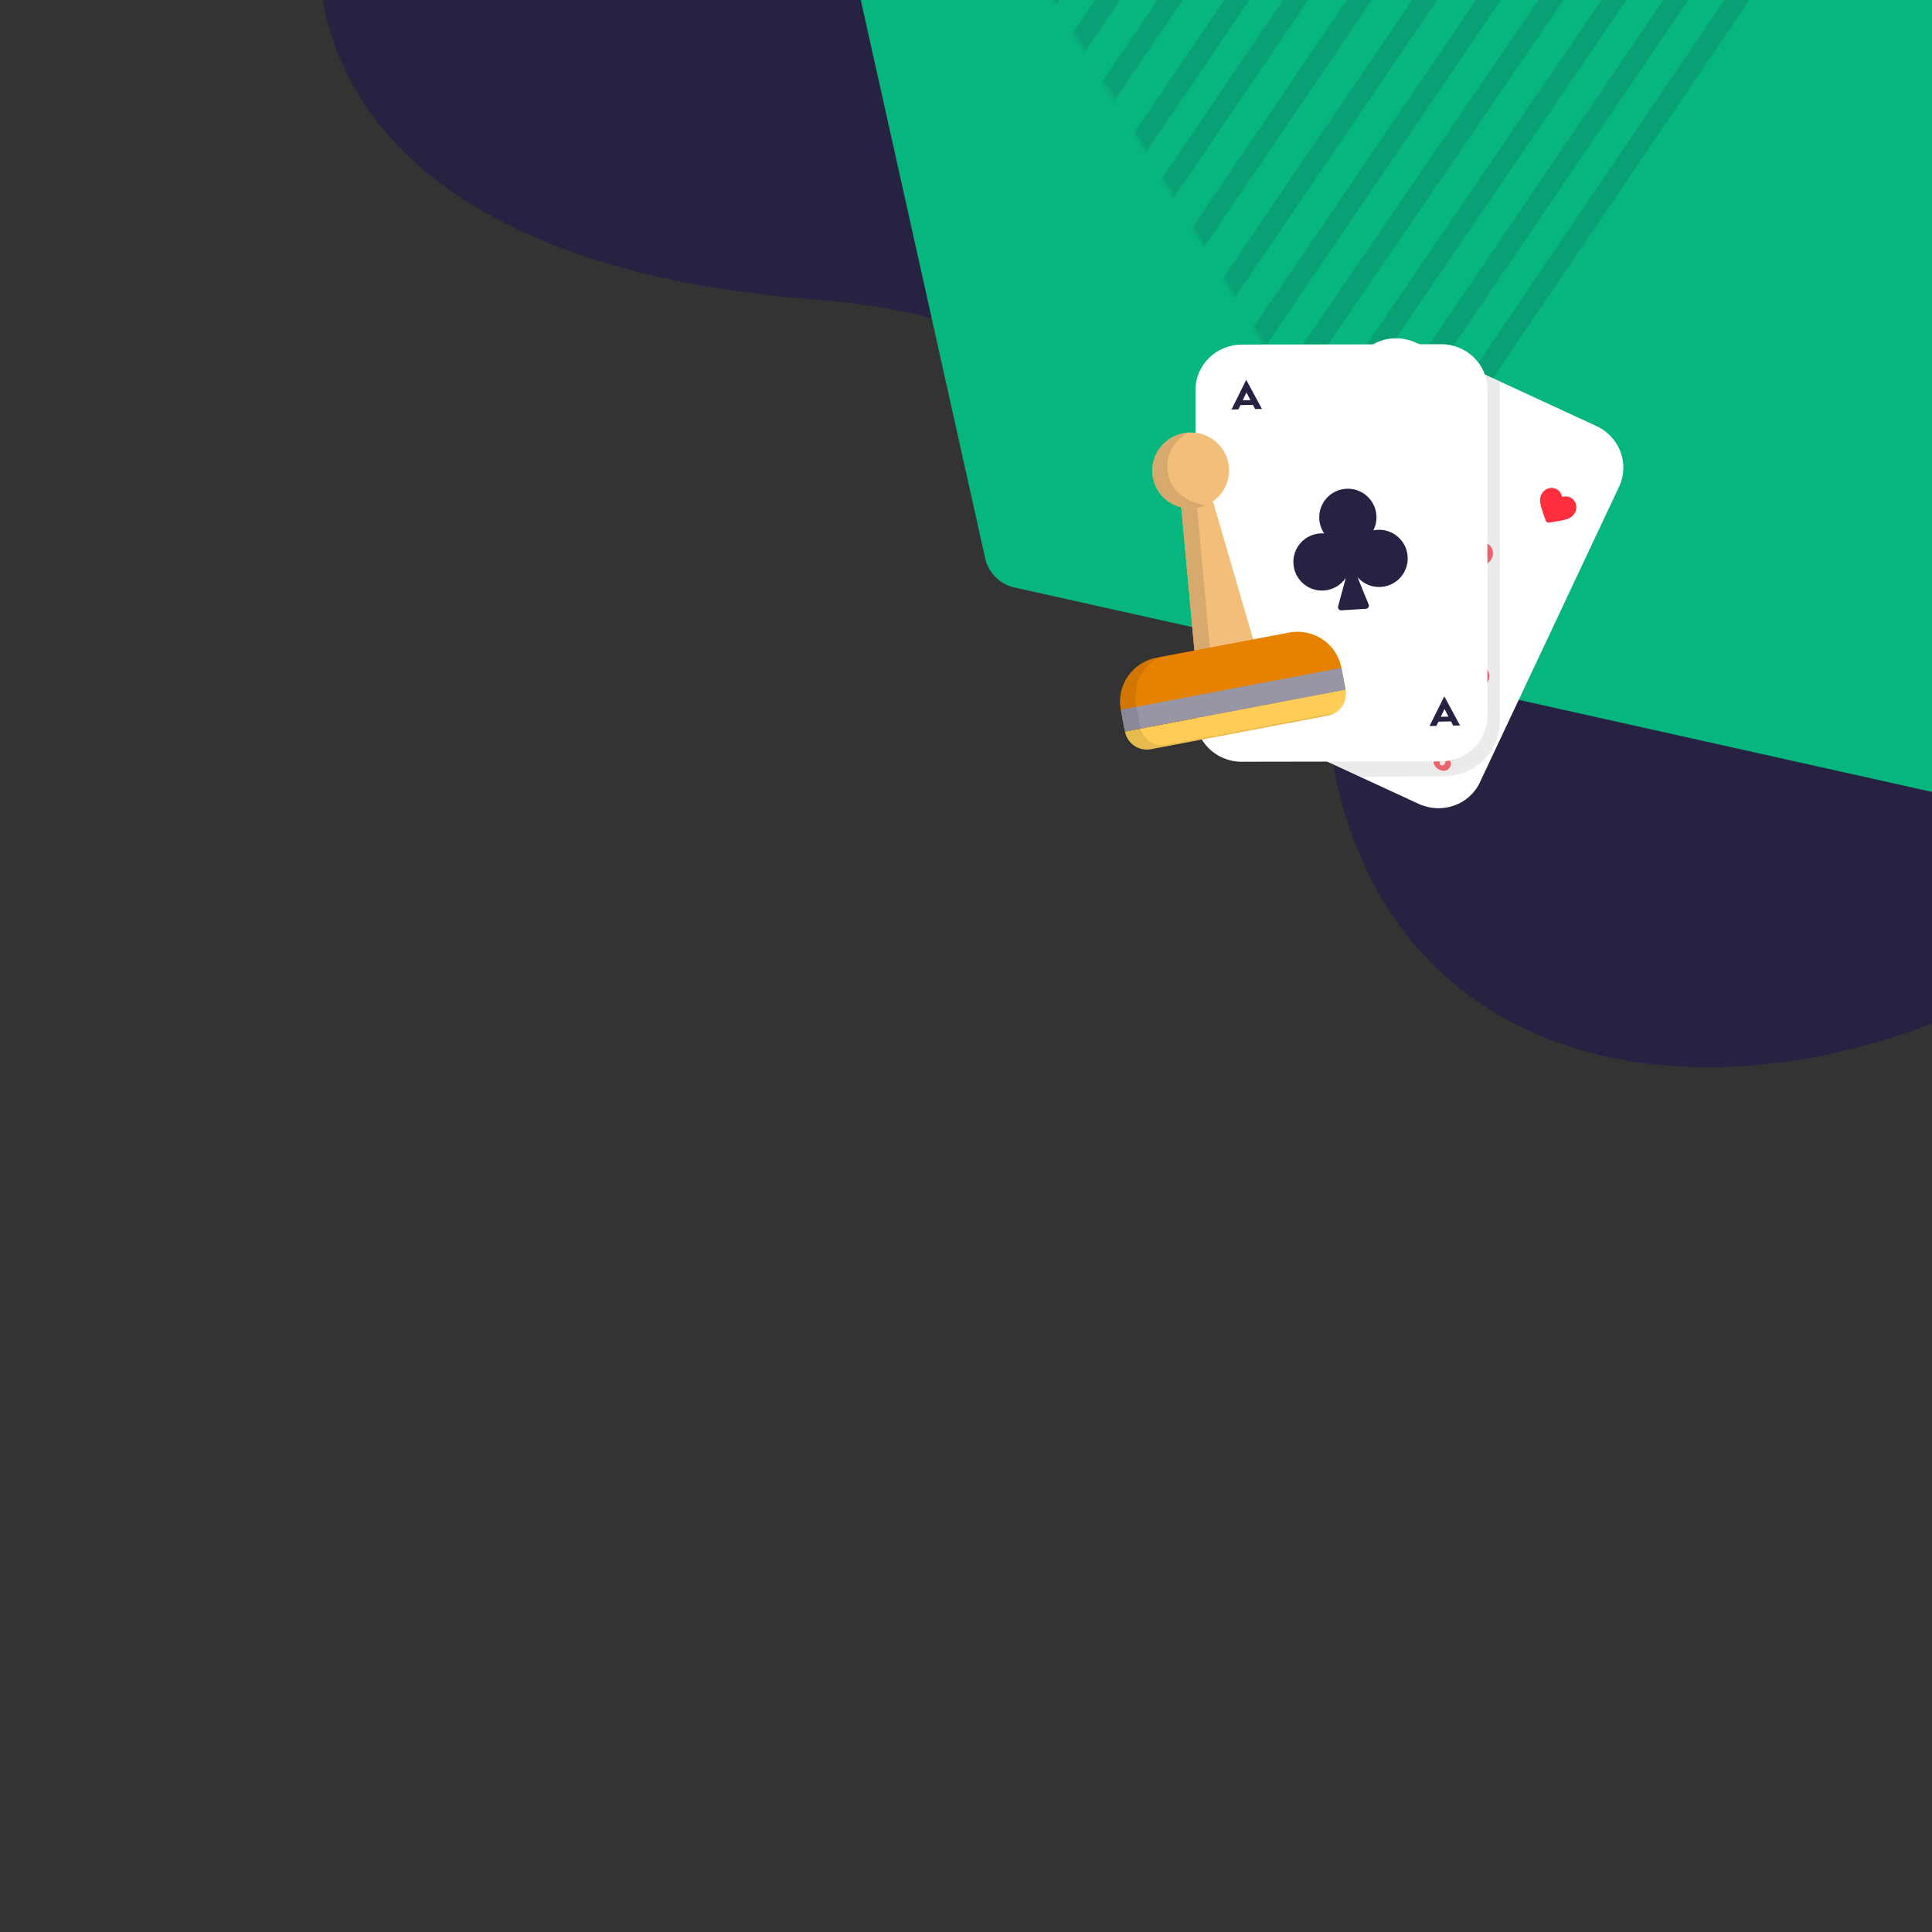 <svg width="500" height="500" viewBox="0 0 500 500" fill="none" xmlns="http://www.w3.org/2000/svg">
<rect x="0" y="0" width="500" height="500" fill="#333333" stroke="none"/>
<g clip-path="url(#clip0_1874_35363)">
<path fill-rule="evenodd" clip-rule="evenodd" d="M638.039 -51.779C589.363 -144.393 495.425 -187.957 417.487 -200.007C313.075 -216.146 188.376 -182.193 116.53 -94.405C54.123 -18.15 72.563 66.973 210.915 77.518C300.249 84.327 335.948 146.42 344.997 197.52C364.335 306.731 512.108 300.519 599.773 189.844C687.435 79.169 657.846 -14.097 638.039 -51.779Z" fill="#272142"/>
<g clip-path="url(#clip1_1874_35363)">
<path fill-rule="evenodd" clip-rule="evenodd" d="M111.356 -565.577L809.457 -410.042C813.243 -409.199 816.2 -406.242 817.044 -402.456L972.578 295.645C973.779 301.035 970.383 306.379 964.992 307.58C963.56 307.899 962.075 307.899 960.643 307.58L262.542 152.045C258.756 151.202 255.799 148.245 254.956 144.459L99.421 -553.642C98.22 -559.032 101.616 -564.376 107.007 -565.577C108.439 -565.896 109.924 -565.896 111.356 -565.577Z" fill="#06B67E"/>
</g>
<g opacity="0.3" clip-path="url(#clip2_1874_35363)">
<mask id="mask0_1874_35363" style="mask-type:alpha" maskUnits="userSpaceOnUse" x="251" y="-207" width="224" height="351">
<path d="M366.189 -206.879L474.417 -29.969L360.081 143.056L251.854 -33.854L366.189 -206.879Z" fill="white"/>
</mask>
<g mask="url(#mask0_1874_35363)">
<path fill-rule="evenodd" clip-rule="evenodd" d="M481.051 145.557C479.814 144.734 479.492 143.073 480.331 141.846L546.382 45.324L546.375 45.287L547.057 44.323L548.329 45.215C548.924 45.632 549.668 45.794 550.387 45.661L551.91 45.379L552.122 46.465L484.81 144.827C483.972 146.053 482.289 146.38 481.051 145.557Z" fill="#272142" fill-opacity="0.48"/>
<path fill-rule="evenodd" clip-rule="evenodd" d="M460.47 152.225C459.23 151.394 458.905 149.719 459.744 148.484L547.68 19.041C548.519 17.806 550.204 17.479 551.443 18.309C552.684 19.141 553.01 20.815 552.17 22.05L464.235 151.494C463.395 152.728 461.711 153.056 460.47 152.225Z" fill="#272142" fill-opacity="0.48"/>
<path fill-rule="evenodd" clip-rule="evenodd" d="M442.311 154.443C441.075 153.617 440.751 151.952 441.588 150.723L546.036 -2.617C546.873 -3.845 548.553 -4.172 549.788 -3.347C551.025 -2.521 551.349 -0.855 550.511 0.374L446.063 153.714C445.228 154.942 443.548 155.269 442.311 154.443Z" fill="#272142" fill-opacity="0.48"/>
<path fill-rule="evenodd" clip-rule="evenodd" d="M426.775 154.513C425.545 153.688 425.222 152.025 426.053 150.799L542.843 -21.381C543.674 -22.606 545.345 -22.931 546.575 -22.106C547.805 -21.281 548.128 -19.617 547.297 -18.391L430.507 153.788C429.677 155.013 428.006 155.338 426.775 154.513Z" fill="#272142" fill-opacity="0.48"/>
<path fill-rule="evenodd" clip-rule="evenodd" d="M409.844 153.41C408.611 152.585 408.288 150.923 409.122 149.696L536.967 -38.014C537.802 -39.24 539.48 -39.566 540.714 -38.741C541.947 -37.917 542.27 -36.254 541.434 -35.027L413.589 152.682C412.756 153.908 411.078 154.234 409.844 153.41Z" fill="#272142" fill-opacity="0.48"/>
<path fill-rule="evenodd" clip-rule="evenodd" d="M395.408 150.664C394.176 149.837 393.852 148.171 394.686 146.942L530.84 -53.638C531.672 -54.866 533.348 -55.192 534.582 -54.365C535.814 -53.539 536.138 -51.872 535.305 -50.643L399.152 149.937C398.318 151.165 396.642 151.491 395.408 150.664Z" fill="#272142" fill-opacity="0.48"/>
<path fill-rule="evenodd" clip-rule="evenodd" d="M382.571 146.461C381.335 145.636 381.012 143.974 381.849 142.747L525.457 -67.745C526.294 -68.972 527.974 -69.298 529.208 -68.474C530.444 -67.65 530.767 -65.987 529.93 -64.76L386.322 145.731C385.485 146.958 383.805 147.285 382.571 146.461Z" fill="#272142" fill-opacity="0.48"/>
<path fill-rule="evenodd" clip-rule="evenodd" d="M370.006 141.242C368.772 140.416 368.449 138.752 369.283 137.524L517.881 -81.209C518.716 -82.436 520.39 -82.762 521.623 -81.936C522.855 -81.11 523.179 -79.445 522.345 -78.218L373.746 140.515C372.913 141.742 371.239 142.067 370.006 141.242Z" fill="#272142" fill-opacity="0.48"/>
<path fill-rule="evenodd" clip-rule="evenodd" d="M357.391 135.796C356.156 134.967 355.832 133.297 356.667 132.066L509.774 -93.629C510.61 -94.86 512.288 -95.186 513.524 -94.357C514.758 -93.528 515.082 -91.859 514.247 -90.628L361.138 135.068C360.304 136.298 358.627 136.624 357.391 135.796Z" fill="#272142" fill-opacity="0.48"/>
<path fill-rule="evenodd" clip-rule="evenodd" d="M345.771 129.455C344.535 128.628 344.213 126.959 345.047 125.73L501.298 -104.339C502.134 -105.569 503.811 -105.895 505.046 -105.067C506.281 -104.24 506.605 -102.572 505.77 -101.342L349.518 128.727C348.684 129.956 347.006 130.282 345.771 129.455Z" fill="#272142" fill-opacity="0.48"/>
<path fill-rule="evenodd" clip-rule="evenodd" d="M334.988 121.322C333.754 120.499 333.432 118.838 334.267 117.613L492.657 -114.772C493.492 -115.997 495.169 -116.323 496.401 -115.5C497.634 -114.676 497.957 -113.016 497.122 -111.79L338.732 120.595C337.896 121.82 336.22 122.146 334.988 121.322Z" fill="#272142" fill-opacity="0.48"/>
<path fill-rule="evenodd" clip-rule="evenodd" d="M323.426 114.028C322.188 113.205 321.865 111.542 322.704 110.315L483.759 -125.165C484.598 -126.392 486.28 -126.719 487.518 -125.896C488.756 -125.072 489.078 -123.41 488.24 -122.183L327.185 113.298C326.346 114.524 324.664 114.851 323.426 114.028Z" fill="#272142" fill-opacity="0.48"/>
<path fill-rule="evenodd" clip-rule="evenodd" d="M312.576 106.828C311.342 106.002 311.018 104.337 311.853 103.109L473.805 -135.119C474.64 -136.347 476.316 -136.672 477.549 -135.847C478.783 -135.021 479.107 -133.356 478.272 -132.128L316.321 106.101C315.487 107.328 313.81 107.654 312.576 106.828Z" fill="#272142" fill-opacity="0.48"/>
<path fill-rule="evenodd" clip-rule="evenodd" d="M300.261 100.597C299.025 99.771 298.701 98.105 299.538 96.876L463.531 -144.093C464.368 -145.322 466.047 -145.648 467.283 -144.822C468.518 -143.996 468.842 -142.329 468.005 -141.1L304.012 99.868C303.175 101.097 301.496 101.423 300.261 100.597Z" fill="#272142" fill-opacity="0.48"/>
<path fill-rule="evenodd" clip-rule="evenodd" d="M287.528 94.668C286.293 93.841 285.969 92.175 286.804 90.946L452.18 -152.638C453.014 -153.867 454.69 -154.192 455.922 -153.365C457.156 -152.538 457.48 -150.872 456.645 -149.644L291.27 93.94C290.436 95.169 288.762 95.494 287.528 94.668Z" fill="#272142" fill-opacity="0.48"/>
<path fill-rule="evenodd" clip-rule="evenodd" d="M274.839 88.976C273.605 88.15 273.282 86.484 274.116 85.255L441.72 -161.345C442.555 -162.574 444.232 -162.9 445.466 -162.073C446.701 -161.246 447.025 -159.58 446.189 -158.352L278.585 88.248C277.752 89.477 276.074 89.802 274.839 88.976Z" fill="#272142" fill-opacity="0.48"/>
<path fill-rule="evenodd" clip-rule="evenodd" d="M261.508 86.207C260.271 85.379 259.947 83.709 260.784 82.478L431.114 -168.162C431.952 -169.393 433.632 -169.72 434.867 -168.891C436.105 -168.063 436.429 -166.394 435.592 -165.163L265.261 85.478C264.424 86.709 262.744 87.035 261.508 86.207Z" fill="#272142" fill-opacity="0.48"/>
<path fill-rule="evenodd" clip-rule="evenodd" d="M246.272 83.305C245.038 82.479 244.715 80.812 245.548 79.584L418.223 -174.809C419.055 -176.037 420.731 -176.362 421.964 -175.536C423.196 -174.709 423.52 -173.042 422.686 -171.814L250.013 82.579C249.18 83.807 247.505 84.132 246.272 83.305Z" fill="#272142" fill-opacity="0.48"/>
<path fill-rule="evenodd" clip-rule="evenodd" d="M230.689 82.354C229.456 81.527 229.133 79.862 229.966 78.633L406.327 -180.939C407.162 -182.166 408.838 -182.492 410.071 -181.665C411.305 -180.84 411.629 -179.173 410.794 -177.945L234.433 81.626C233.599 82.854 231.923 83.18 230.689 82.354Z" fill="#272142" fill-opacity="0.48"/>
<path fill-rule="evenodd" clip-rule="evenodd" d="M213.526 84.262C212.288 83.434 211.963 81.764 212.801 80.531L394.297 -186.36C395.133 -187.592 396.815 -187.918 398.053 -187.09C399.291 -186.261 399.616 -184.591 398.778 -183.36L217.283 83.532C216.446 84.764 214.764 85.091 213.526 84.262Z" fill="#272142" fill-opacity="0.48"/>
<path fill-rule="evenodd" clip-rule="evenodd" d="M195.38 87.292C194.146 86.467 193.822 84.804 194.66 83.576L381.578 -190.496C382.416 -191.723 384.095 -192.05 385.33 -191.225C386.566 -190.401 386.889 -188.737 386.052 -187.51L199.132 86.563C198.297 87.789 196.617 88.116 195.38 87.292Z" fill="#272142" fill-opacity="0.48"/>
<path fill-rule="evenodd" clip-rule="evenodd" d="M175.357 92.767C174.12 91.94 173.796 90.271 174.633 89.041L368.393 -195.736C369.231 -196.965 370.912 -197.292 372.149 -196.465L372.149 -196.465C373.385 -195.637 373.709 -193.969 372.873 -192.739L179.111 92.038C178.274 93.267 176.593 93.594 175.357 92.767Z" fill="#272142" fill-opacity="0.48"/>
<path fill-rule="evenodd" clip-rule="evenodd" d="M153.424 100.704C152.189 99.881 151.866 98.218 152.702 96.992L354.662 -198.787C355.5 -200.014 357.18 -200.341 358.415 -199.516L358.416 -199.516C359.651 -198.692 359.974 -197.03 359.138 -195.804L157.177 99.975C156.34 101.201 154.66 101.528 153.424 100.704Z" fill="#272142" fill-opacity="0.48"/>
<path fill-rule="evenodd" clip-rule="evenodd" d="M130.201 110.51C128.97 109.685 128.646 108.021 129.48 106.794L339.67 -202.317C340.504 -203.544 342.18 -203.87 343.412 -203.044L343.413 -203.043C344.645 -202.218 344.968 -200.555 344.134 -199.328L133.944 109.783C133.11 111.009 131.435 111.335 130.201 110.51Z" fill="#272142" fill-opacity="0.48"/>
<path fill-rule="evenodd" clip-rule="evenodd" d="M108.604 117.678C107.37 116.853 107.046 115.187 107.883 113.959L325.809 -206.042C326.645 -207.269 328.324 -207.596 329.559 -206.77L329.56 -206.769C330.795 -205.944 331.118 -204.28 330.281 -203.052L112.354 116.949C111.519 118.177 109.84 118.503 108.604 117.678Z" fill="#272142" fill-opacity="0.48"/>
<path fill-rule="evenodd" clip-rule="evenodd" d="M89.998 123.353C88.761 122.525 88.437 120.856 89.274 119.626L312.035 -208.11C312.871 -209.34 314.552 -209.666 315.787 -208.839L315.787 -208.838C317.024 -208.01 317.349 -206.342 316.512 -205.111L93.75 122.623C92.915 123.854 91.235 124.18 89.998 123.353Z" fill="#272142" fill-opacity="0.48"/>
<path fill-rule="evenodd" clip-rule="evenodd" d="M71.582 124.986C70.347 124.16 70.024 122.495 70.859 121.266L295.999 -209.994C296.833 -211.222 298.51 -211.547 299.744 -210.721L299.745 -210.72C300.979 -209.894 301.303 -208.229 300.467 -207.001L75.326 124.258C74.492 125.487 72.815 125.813 71.582 124.986Z" fill="#272142" fill-opacity="0.48"/>
<path fill-rule="evenodd" clip-rule="evenodd" d="M55.263 125.312C54.027 124.485 53.703 122.819 54.541 121.59L281.441 -211.418C282.277 -212.647 283.96 -212.974 285.195 -212.147L285.196 -212.147C286.433 -211.321 286.757 -209.655 285.919 -208.426L59.017 124.582C58.181 125.811 56.5 126.137 55.263 125.312Z" fill="#272142" fill-opacity="0.48"/>
<path fill-rule="evenodd" clip-rule="evenodd" d="M39.997 123.775C38.764 122.949 38.44 121.283 39.275 120.055L264.781 -211.746C265.615 -212.974 267.292 -213.299 268.526 -212.474L268.527 -212.473C269.759 -211.646 270.083 -209.98 269.25 -208.753L43.741 123.047C42.908 124.275 41.231 124.601 39.997 123.775Z" fill="#272142" fill-opacity="0.48"/>
<path fill-rule="evenodd" clip-rule="evenodd" d="M25.883 120.864C24.646 120.038 24.322 118.37 25.16 117.141L249.1 -211.769C249.937 -212.999 251.618 -213.324 252.855 -212.498L252.855 -212.498C254.091 -211.671 254.415 -210.004 253.578 -208.775L29.637 120.135C28.799 121.363 27.119 121.69 25.883 120.864Z" fill="#272142" fill-opacity="0.48"/>
<path fill-rule="evenodd" clip-rule="evenodd" d="M12.678 116.598C11.443 115.77 11.119 114.103 11.954 112.874L231.801 -210.544C232.637 -211.773 234.317 -212.1 235.551 -211.272L235.552 -211.272C236.787 -210.445 237.111 -208.778 236.275 -207.548L16.427 115.869C15.592 117.098 13.914 117.425 12.678 116.598Z" fill="#272142" fill-opacity="0.48"/>
<path fill-rule="evenodd" clip-rule="evenodd" d="M0.416 109.809C-0.819 108.982 -1.143 107.316 -0.307 106.087L214.07 -209.229C214.905 -210.458 216.584 -210.783 217.817 -209.957L217.818 -209.956C219.053 -209.129 219.377 -207.464 218.541 -206.235L4.163 109.081C3.327 110.309 1.651 110.634 0.416 109.809Z" fill="#272142" fill-opacity="0.48"/>
</g>
</g>
<g clip-path="url(#clip3_1874_35363)">
<path fill-rule="evenodd" clip-rule="evenodd" d="M320.408 186.45L367.126 208.029C373.132 210.816 380.243 208.323 383.005 202.471C383.007 202.468 383.008 202.464 382.999 202.456L419.048 125.891C421.792 120.036 419.158 113.049 413.157 110.264L366.438 88.686C360.433 85.899 353.322 88.392 350.559 94.244C350.558 94.247 350.556 94.251 350.565 94.259L314.516 170.824C311.772 176.679 314.407 183.666 320.408 186.45Z" fill="white"/>
<path d="M375.255 198.53C375.423 198.239 375.498 197.94 375.481 197.633C375.467 197.328 375.372 197.035 375.197 196.755C375.564 196.779 375.901 196.718 376.21 196.57C376.517 196.425 376.767 196.186 376.959 195.854C377.268 195.318 377.327 194.788 377.135 194.263C376.947 193.74 376.528 193.291 375.879 192.917C375.228 192.541 374.625 192.4 374.069 192.493C373.512 192.589 373.079 192.903 372.771 193.436C372.586 193.758 372.504 194.09 372.526 194.432C372.548 194.775 372.669 195.105 372.889 195.422C372.556 195.409 372.252 195.472 371.978 195.61C371.704 195.749 371.483 195.964 371.314 196.255C371.013 196.777 370.952 197.292 371.132 197.798C371.312 198.305 371.703 198.733 372.305 199.08C372.912 199.431 373.48 199.557 374.009 199.459C374.538 199.362 374.953 199.052 375.255 198.53ZM375.502 195.161C375.359 195.408 375.185 195.561 374.979 195.618C374.775 195.68 374.569 195.65 374.36 195.529C374.151 195.409 374.021 195.244 373.97 195.035C373.917 194.828 373.962 194.602 374.104 194.354C374.242 194.115 374.416 193.963 374.626 193.897C374.838 193.836 375.049 193.866 375.261 193.989C375.467 194.108 375.593 194.272 375.64 194.483C375.687 194.693 375.641 194.919 375.502 195.161ZM372.923 198.008C372.737 197.9 372.629 197.756 372.602 197.575C372.575 197.399 372.625 197.202 372.75 196.985C372.874 196.771 373.023 196.626 373.198 196.551C373.374 196.477 373.557 196.495 373.75 196.606C373.939 196.715 374.043 196.863 374.06 197.049C374.08 197.236 374.028 197.437 373.904 197.651C373.781 197.866 373.634 198.006 373.463 198.073C373.296 198.141 373.116 198.119 372.923 198.008Z" fill="#FF2E3E"/>
<path d="M402.971 126.67C401.567 125.825 399.861 126.355 399.026 127.747C397.967 129.513 398.984 131.609 400.044 134.771C400.155 135.104 400.496 135.309 400.842 135.252C404.127 134.704 406.452 134.619 407.511 132.854C408.346 131.462 408.012 129.704 406.608 128.859C405.891 128.428 405.081 128.358 404.255 128.656C404.129 127.785 403.688 127.102 402.971 126.67Z" fill="#FF2E3D"/>
<path d="M380.46 170.369C379.055 169.524 377.349 170.054 376.514 171.447C375.455 173.212 376.473 175.308 377.532 178.471C377.643 178.803 377.985 179.009 378.33 178.951C381.615 178.403 383.94 178.319 384.999 176.553C385.834 175.161 385.5 173.403 384.096 172.558C383.379 172.127 382.569 172.058 381.743 172.355C381.617 171.485 381.176 170.801 380.46 170.369Z" fill="#FF2E3D"/>
<path d="M381.395 138.584C379.991 137.739 378.285 138.269 377.45 139.661C376.391 141.427 377.408 143.523 378.468 146.686C378.579 147.018 378.92 147.223 379.266 147.166C382.55 146.618 384.876 146.533 385.935 144.768C386.77 143.376 386.436 141.618 385.032 140.773C384.315 140.342 383.505 140.273 382.679 140.57C382.553 139.699 382.112 139.016 381.395 138.584Z" fill="#FF2E3D"/>
<path d="M383.991 186.717C383.979 192.168 379.429 196.686 373.7 196.705L342.954 196.829L352.169 201.06L373.713 200.891C381.644 200.865 388.162 194.582 388.177 186.725L388.186 99.593C388.186 99.254 388.175 98.918 388.152 98.585L383.542 96.628C383.842 97.564 384.002 98.558 384 99.585L383.991 186.717Z" fill="#CAC7C7" fill-opacity="0.35"/>
<path d="M321.387 197.134L372.918 197.05C379.547 197.028 384.918 191.787 384.93 185.33L384.939 100.772C384.951 94.31 379.574 89.076 372.941 89.08C372.941 89.08 372.934 89.08 372.93 89.091L321.398 89.175C314.77 89.197 309.399 94.438 309.387 100.896L309.378 185.453C309.366 191.915 314.743 197.15 321.376 197.145C321.376 197.145 321.383 197.145 321.387 197.134Z" fill="white"/>
<path fill-rule="evenodd" clip-rule="evenodd" d="M356.215 133.422C356.301 134.798 356.006 136.11 355.421 137.254C355.754 137.186 356.097 137.14 356.447 137.118C360.529 136.862 364.046 139.963 364.302 144.046C364.558 148.128 361.457 151.645 357.374 151.901C354.978 152.051 352.776 151.045 351.315 149.361L354.208 156.441C354.418 156.954 354.062 157.521 353.51 157.556L347.137 157.955C346.584 157.99 346.161 157.472 346.304 156.937L348.293 149.541C347.054 151.399 344.992 152.678 342.591 152.829C338.509 153.085 334.992 149.983 334.736 145.901C334.48 141.819 337.581 138.302 341.664 138.045C342.013 138.024 342.359 138.026 342.699 138.052C341.975 136.99 341.518 135.726 341.432 134.35C341.175 130.267 344.277 126.75 348.359 126.494C352.442 126.238 355.959 129.34 356.215 133.422Z" fill="#272142"/>
<path d="M324.822 105.868L324.262 104.791L321.012 104.849L320.49 105.945L318.712 105.976L322.525 98.301L326.6 105.837L324.822 105.868ZM321.624 103.582L323.607 103.546L322.581 101.58L321.624 103.582Z" fill="#272142"/>
<path d="M376.079 187.782L375.519 186.705L372.27 186.763L371.747 187.859L369.969 187.89L373.783 180.215L377.857 187.751L376.079 187.782ZM372.882 185.496L374.864 185.46L373.839 183.494L372.882 185.496Z" fill="#272142"/>
<path d="M304.899 122.385L311.408 121.151L330.738 187.518L311.213 191.222L304.899 122.385Z" fill="#F3BE7A"/>
<path d="M308.153 121.77L304.899 122.387L309.475 172.287L313.53 171.796L309.64 129.737L308.153 121.77Z" fill="#D8A96D"/>
<path d="M317.918 119.915C318.929 125.249 315.379 130.402 309.987 131.424C304.595 132.447 299.405 128.952 298.393 123.618C297.381 118.285 300.932 113.132 306.324 112.109C311.715 111.087 316.906 114.582 317.918 119.915Z" fill="#F3BE7A"/>
<path d="M298.388 123.618C299.4 128.952 304.59 132.446 309.982 131.424C310.778 131.273 311.533 131.032 312.24 130.714C311.964 130.843 303.498 129.798 302.281 122.45C301.307 116.571 305.302 113.008 307.422 111.962C307.056 111.99 306.688 112.039 306.319 112.109C300.927 113.132 297.376 118.284 298.388 123.618Z" fill="#D8A96D"/>
<path d="M291.127 189.32L348.232 178.489V178.489C348.824 181.609 346.775 184.618 343.655 185.21L297.848 193.898C294.728 194.49 291.719 192.44 291.127 189.32V189.32Z" fill="#FFCD55"/>
<path d="M290.056 183.669C288.873 177.429 293.027 171.401 299.334 170.205L333.598 163.706C339.905 162.51 345.978 166.598 347.162 172.838L348.233 178.487L291.128 189.318L290.056 183.669Z" fill="#E78200"/>
<path fill-rule="evenodd" clip-rule="evenodd" d="M348.233 178.49L291.128 189.32L290.056 183.671L347.162 172.84L348.233 178.49Z" fill="#9895A5"/>
<path opacity="0.1" d="M297.214 194.018L343.594 185.222C344.299 185.088 344.95 184.834 345.529 184.484C332.574 186.975 305.683 192.114 301.763 192.746C297.843 193.379 295.756 190.401 295.203 188.833C295.013 187.671 294.528 184.904 294.101 183.129C293.675 181.354 293.943 178.808 294.13 177.757C294.677 174.68 297.599 170.674 300.915 169.906L299.335 170.206C293.027 171.402 288.873 177.431 290.056 183.671L291.273 190.082C291.777 192.743 293.801 194.666 297.214 194.018Z" fill="#120F1F"/>
</g>
</g>
<defs>
<clipPath id="clip0_1874_35363">
<rect width="500" height="500" fill="white"/>
</clipPath>
<clipPath id="clip1_1874_35363">
<path d="M99 -566L957 -566C965.837 -566 973 -558.837 973 -550L973 308L115 308C106.163 308 99 300.837 99 292L99 -566Z" fill="white"/>
</clipPath>
<clipPath id="clip2_1874_35363">
<rect width="350.878" height="350.878" fill="white" transform="translate(188 -207)"/>
</clipPath>
<clipPath id="clip3_1874_35363">
<rect width="130" height="130" fill="white" transform="matrix(-0.966 -0.259 -0.259 0.966 434.609 99.039)"/>
</clipPath>
</defs>
</svg>
